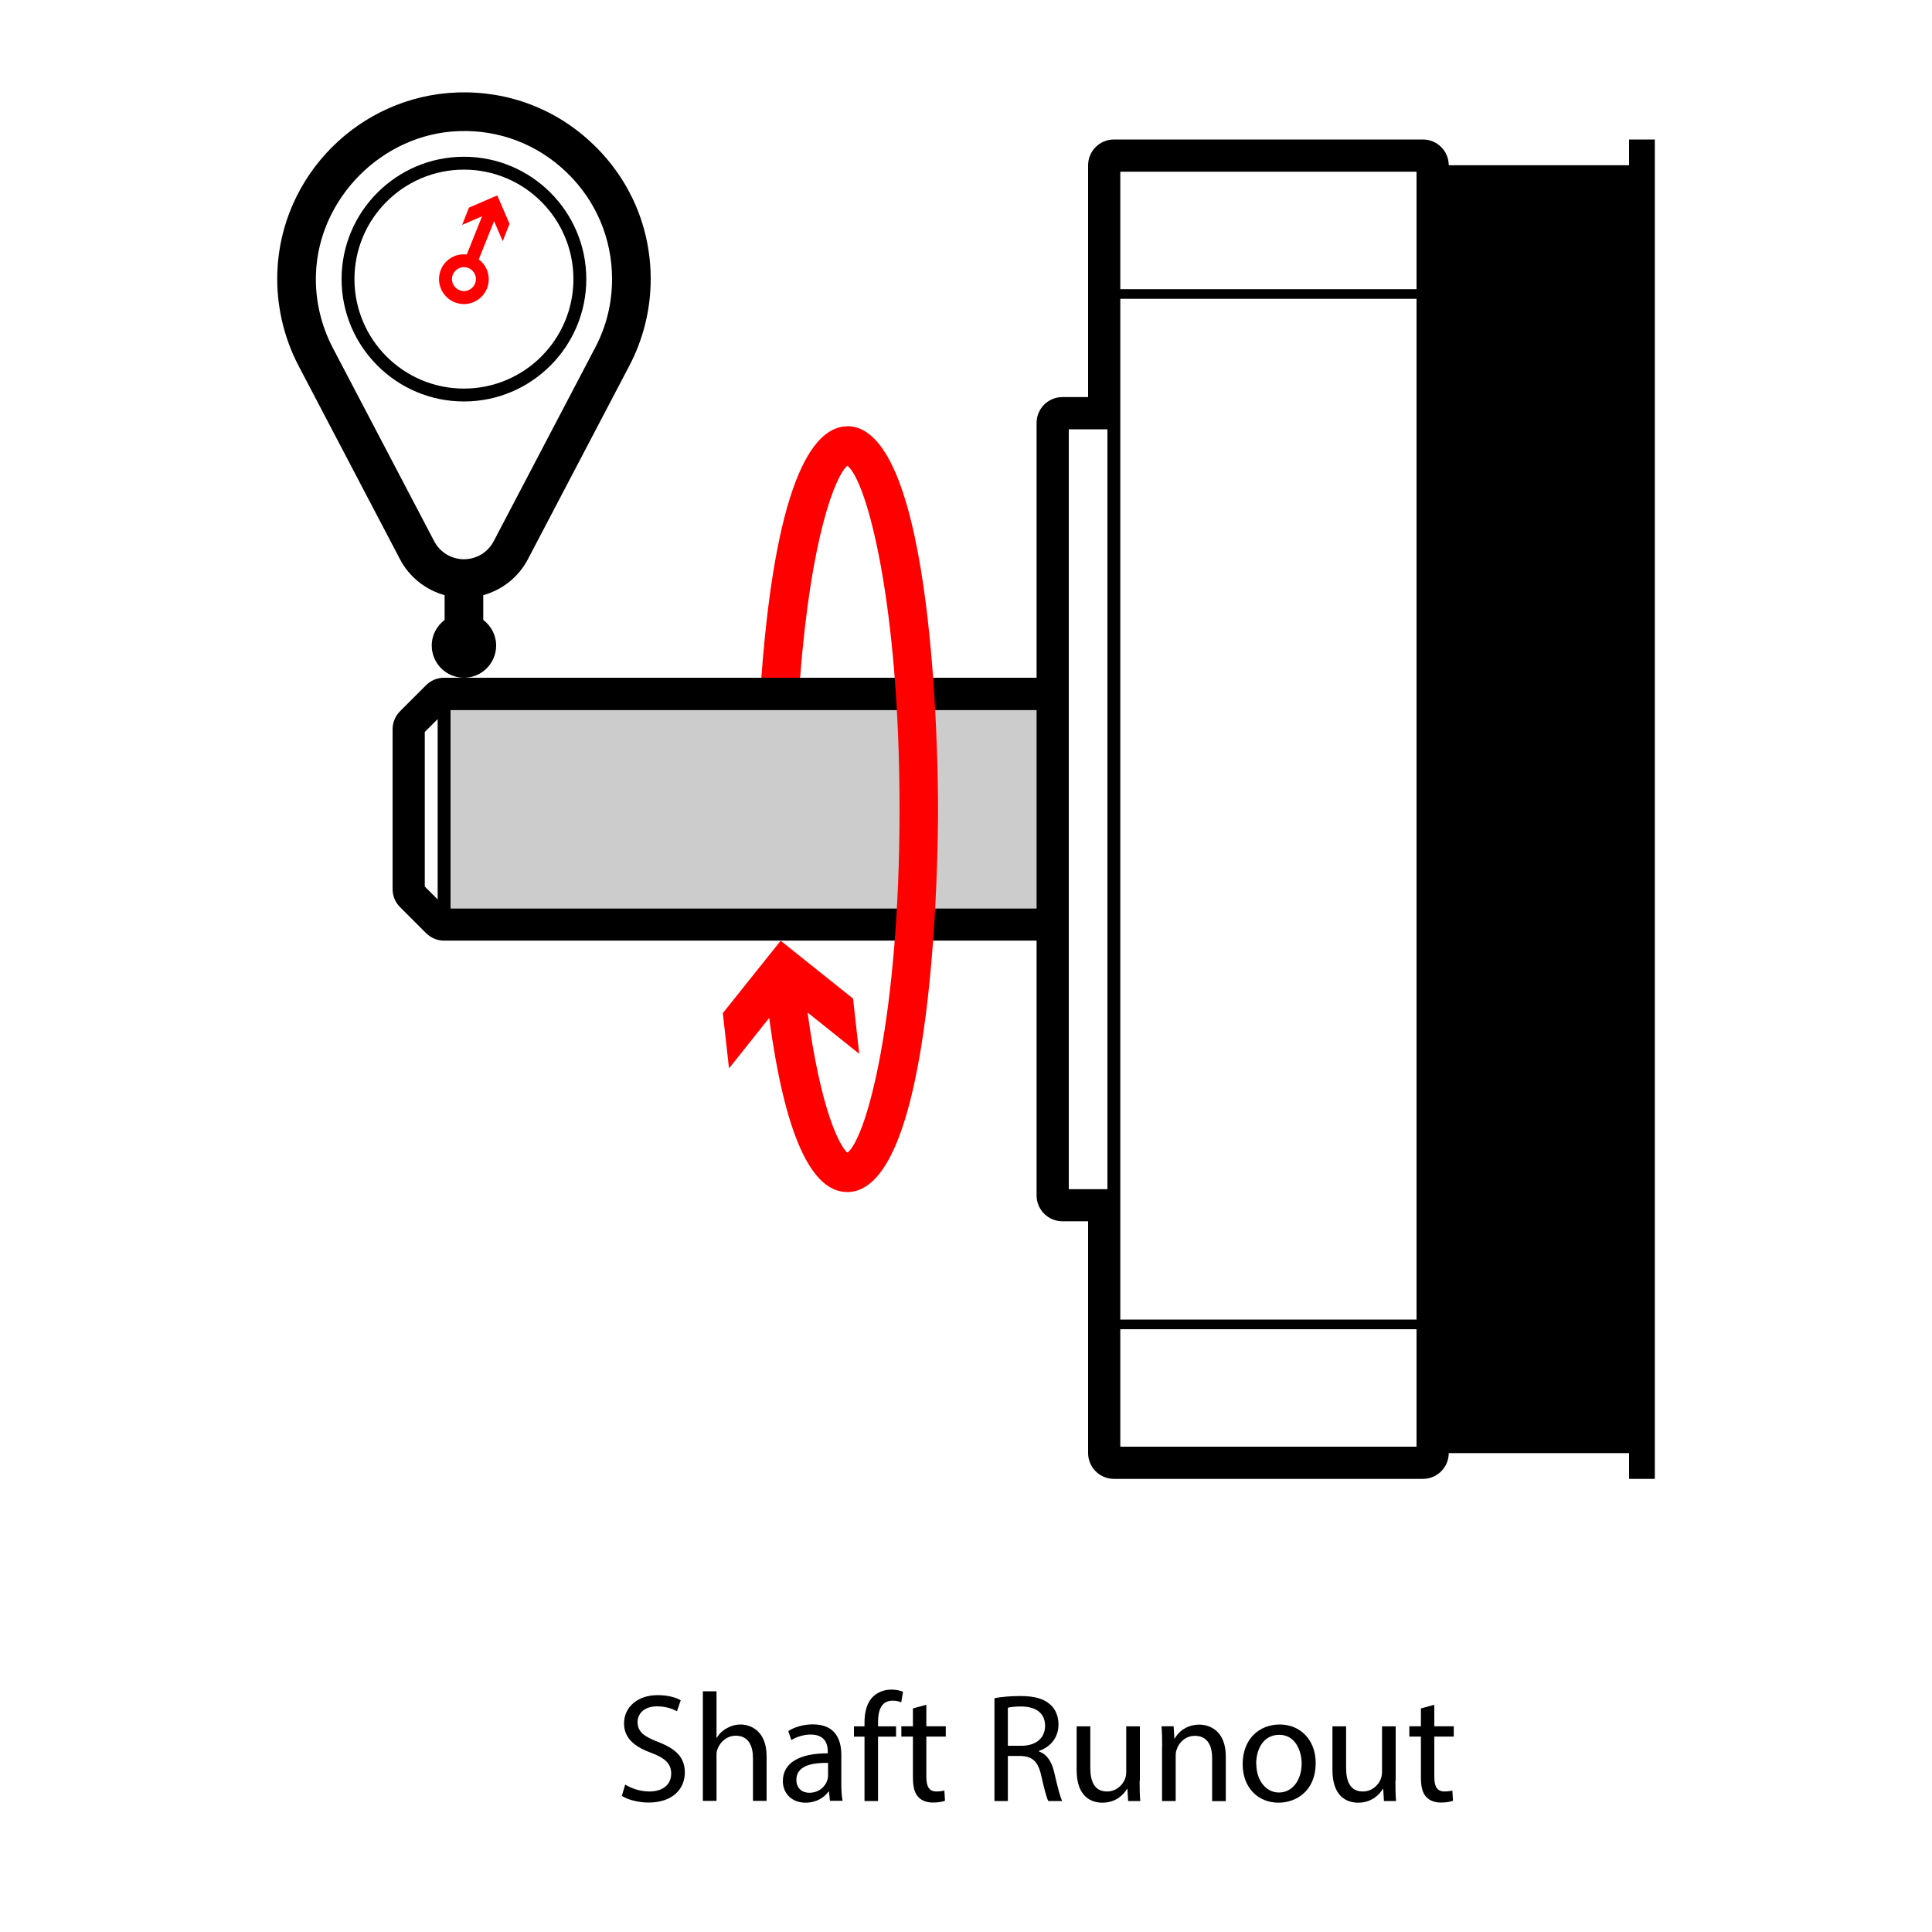 <?xml version="1.0" encoding="UTF-8"?>
<svg xmlns="http://www.w3.org/2000/svg" version="1.1" viewBox="0 0 150 150">
  <defs>
    <style>
      .cls-1 {
        fill: #000;
      }

      .cls-1, .cls-2, .cls-3 {
        stroke-width: 0px;
      }

      .cls-2 {
        fill: red;
      }

      .cls-3 {
        fill: #ccc;
      }
    </style>
  </defs>
  <g id="motor">
    <rect class="cls-3" x="34.48" y="53.83" width="48" height="18"/>
    <path class="cls-1" d="M126.48,10.83v2h-14c0-1.1-.9-2-2-2h-24c-1.1,0-2,.9-2,2v18h-2c-1.1,0-2,.9-2,2v19.79h-46c-.53,0-1.04.21-1.41.59l-2,2c-.38.38-.59.88-.59,1.41v12.41c0,.53.21,1.04.59,1.41l2,2c.38.38.88.59,1.41.59h46v19.79c0,1.1.9,2,2,2h2v18c0,1.1.9,2,2,2h24c1.1,0,2-.9,2-2h14v2h2V10.83h-2ZM33.98,69.83l-1-1v-12l1-1v14ZM80.48,70.54h-45.5v-15.41h45.5v15.41ZM109.98,22.45h-23v-9.12h23v9.12ZM86.98,103.2h23v9.12h-23v-9.12ZM109.98,102.45h-23V23.2h23v79.25ZM85.98,33.33v59h-3v-59h3Z"/>
  </g>
  <g id="runout">
    <g>
      <path class="cls-1" d="M48.55,138.56c.47.29,1.15.53,1.87.53,1.07,0,1.69-.56,1.69-1.38,0-.76-.43-1.19-1.52-1.61-1.32-.47-2.14-1.15-2.14-2.29,0-1.26,1.04-2.2,2.61-2.2.83,0,1.43.19,1.79.4l-.29.85c-.26-.14-.8-.38-1.54-.38-1.1,0-1.52.66-1.52,1.21,0,.76.49,1.13,1.61,1.56,1.37.53,2.06,1.19,2.06,2.37,0,1.25-.92,2.33-2.83,2.33-.78,0-1.63-.23-2.06-.52l.26-.88Z"/>
      <path class="cls-1" d="M54.57,131.31h1.06v3.62h.02c.17-.3.43-.56.76-.74.31-.18.68-.3,1.08-.3.78,0,2.03.48,2.03,2.48v3.45h-1.06v-3.33c0-.94-.35-1.73-1.34-1.73-.68,0-1.22.48-1.42,1.06-.06.14-.07.3-.07.5v3.5h-1.06v-8.52Z"/>
      <path class="cls-1" d="M64.44,139.83l-.08-.73h-.04c-.32.46-.95.86-1.77.86-1.18,0-1.77-.83-1.77-1.67,0-1.4,1.25-2.17,3.49-2.16v-.12c0-.48-.13-1.34-1.32-1.34-.54,0-1.1.17-1.51.43l-.24-.7c.48-.31,1.18-.52,1.91-.52,1.77,0,2.21,1.21,2.21,2.37v2.17c0,.5.02,1,.1,1.39h-.96ZM64.29,136.87c-1.15-.02-2.46.18-2.46,1.31,0,.68.46,1.01,1,1.01.76,0,1.24-.48,1.4-.97.04-.11.06-.23.06-.34v-1.01Z"/>
      <path class="cls-1" d="M67.12,139.83v-5h-.82v-.8h.82v-.28c0-.82.18-1.56.67-2.03.4-.38.92-.54,1.42-.54.37,0,.7.08.9.17l-.14.82c-.16-.07-.37-.13-.67-.13-.9,0-1.13.79-1.13,1.68v.31h1.4v.8h-1.4v5h-1.04Z"/>
      <path class="cls-1" d="M71.92,132.36v1.67h1.51v.8h-1.51v3.13c0,.72.2,1.13.79,1.13.28,0,.48-.04.61-.07l.05.79c-.2.08-.53.14-.94.14-.49,0-.89-.16-1.14-.44-.3-.31-.41-.83-.41-1.51v-3.17h-.9v-.8h.9v-1.39l1.03-.28Z"/>
      <path class="cls-1" d="M77.2,131.85c.53-.11,1.28-.17,2-.17,1.12,0,1.83.2,2.34.66.41.36.64.91.64,1.54,0,1.07-.67,1.78-1.52,2.06v.04c.62.22,1,.79,1.19,1.63.26,1.13.46,1.91.62,2.22h-1.08c-.13-.23-.31-.92-.54-1.93-.24-1.12-.67-1.54-1.62-1.57h-.98v3.5h-1.04v-7.98ZM78.25,135.54h1.07c1.12,0,1.82-.61,1.82-1.54,0-1.04-.76-1.5-1.86-1.51-.5,0-.86.05-1.03.1v2.95Z"/>
      <path class="cls-1" d="M88.48,138.25c0,.6.01,1.13.05,1.58h-.94l-.06-.95h-.02c-.28.47-.89,1.08-1.92,1.08-.91,0-2-.5-2-2.54v-3.39h1.06v3.21c0,1.1.34,1.85,1.3,1.85.71,0,1.2-.49,1.39-.96.06-.16.1-.35.1-.54v-3.56h1.06v4.22Z"/>
      <path class="cls-1" d="M90.23,135.6c0-.6-.01-1.09-.05-1.57h.94l.06.96h.02c.29-.55.96-1.09,1.92-1.09.8,0,2.05.48,2.05,2.47v3.47h-1.06v-3.35c0-.94-.35-1.72-1.34-1.72-.7,0-1.24.49-1.42,1.08-.05.13-.07.31-.07.49v3.49h-1.06v-4.23Z"/>
      <path class="cls-1" d="M102.15,136.88c0,2.15-1.49,3.08-2.89,3.08-1.57,0-2.78-1.15-2.78-2.99,0-1.94,1.27-3.08,2.88-3.08s2.79,1.21,2.79,2.99ZM97.54,136.94c0,1.27.73,2.23,1.76,2.23s1.76-.95,1.76-2.25c0-.98-.49-2.23-1.74-2.23s-1.79,1.15-1.79,2.25Z"/>
      <path class="cls-1" d="M108.34,138.25c0,.6.01,1.13.05,1.58h-.94l-.06-.95h-.02c-.28.47-.89,1.08-1.92,1.08-.91,0-2-.5-2-2.54v-3.39h1.06v3.21c0,1.1.34,1.85,1.3,1.85.71,0,1.2-.49,1.39-.96.06-.16.1-.35.1-.54v-3.56h1.06v4.22Z"/>
      <path class="cls-1" d="M111.36,132.36v1.67h1.51v.8h-1.51v3.13c0,.72.2,1.13.79,1.13.28,0,.48-.04.61-.07l.05.79c-.2.08-.53.14-.94.14-.49,0-.89-.16-1.14-.44-.3-.31-.41-.83-.41-1.51v-3.17h-.9v-.8h.9v-1.39l1.03-.28Z"/>
    </g>
    <path class="cls-2" d="M65.79,33.1c-2.39,0-5.48,3.41-6.68,19.52h3.01c.85-10.99,2.75-15.7,3.67-16.46,1.52,1.18,4.05,10.67,4.05,26.67s-2.53,25.48-4.05,26.67c-.61-.54-2.07-3.3-3.09-10.89l4.01,3.21-.48-4.29-5.62-4.49-4.49,5.62.48,4.29,3.12-3.92c1.2,8.97,3.23,13.52,6.06,13.52,6.85,0,7.05-26.68,7.05-29.73s-.2-29.73-7.05-29.73Z"/>
    <g>
      <path class="cls-1" d="M36.02,31.17c-5.24,0-9.5-4.26-9.5-9.5s4.26-9.5,9.5-9.5,9.5,4.26,9.5,9.5-4.26,9.5-9.5,9.5ZM36.02,13.17c-4.69,0-8.5,3.81-8.5,8.5s3.81,8.5,8.5,8.5,8.5-3.81,8.5-8.5-3.81-8.5-8.5-8.5Z"/>
      <path class="cls-1" d="M46.09,11.24c-2.85-2.76-6.61-4.2-10.59-4.06-7.58.27-13.72,6.42-13.97,14-.08,2.5.49,5,1.65,7.22l7.87,15.01h0c.73,1.4,2,2.39,3.47,2.8v1.92c-.6.46-1,1.17-1,1.99,0,1.38,1.12,2.5,2.5,2.5s2.5-1.12,2.5-2.5c0-.82-.4-1.53-1-1.99v-1.92c1.47-.41,2.74-1.4,3.47-2.8l7.87-15.01c1.09-2.07,1.66-4.4,1.66-6.73,0-3.97-1.57-7.67-4.43-10.43ZM46.2,27.01l-7.87,15.01c-.45.86-1.34,1.4-2.31,1.4s-1.86-.54-2.31-1.4l-7.87-15.01c-.92-1.76-1.38-3.74-1.31-5.73.2-5.91,5.17-10.89,11.08-11.1,3.15-.12,6.14,1.03,8.4,3.22,2.27,2.19,3.51,5.13,3.51,8.27,0,1.88-.44,3.67-1.32,5.34Z"/>
      <path class="cls-2" d="M38.61,15.17l-2.2.95-.53,1.34,1.55-.67-1.19,2.97c-.33-.04-.67,0-.99.14-.47.2-.84.58-1.03,1.06-.39.99.09,2.11,1.08,2.51.23.09.48.14.71.14.77,0,1.49-.46,1.8-1.21.19-.48.18-1-.02-1.48-.14-.32-.35-.58-.62-.78l1.19-2.97.67,1.55.53-1.34-.95-2.2ZM36.02,22.6c-.51,0-.93-.42-.93-.93s.42-.93.93-.93.93.42.93.93-.42.93-.93.93Z"/>
    </g>
  </g>
</svg>